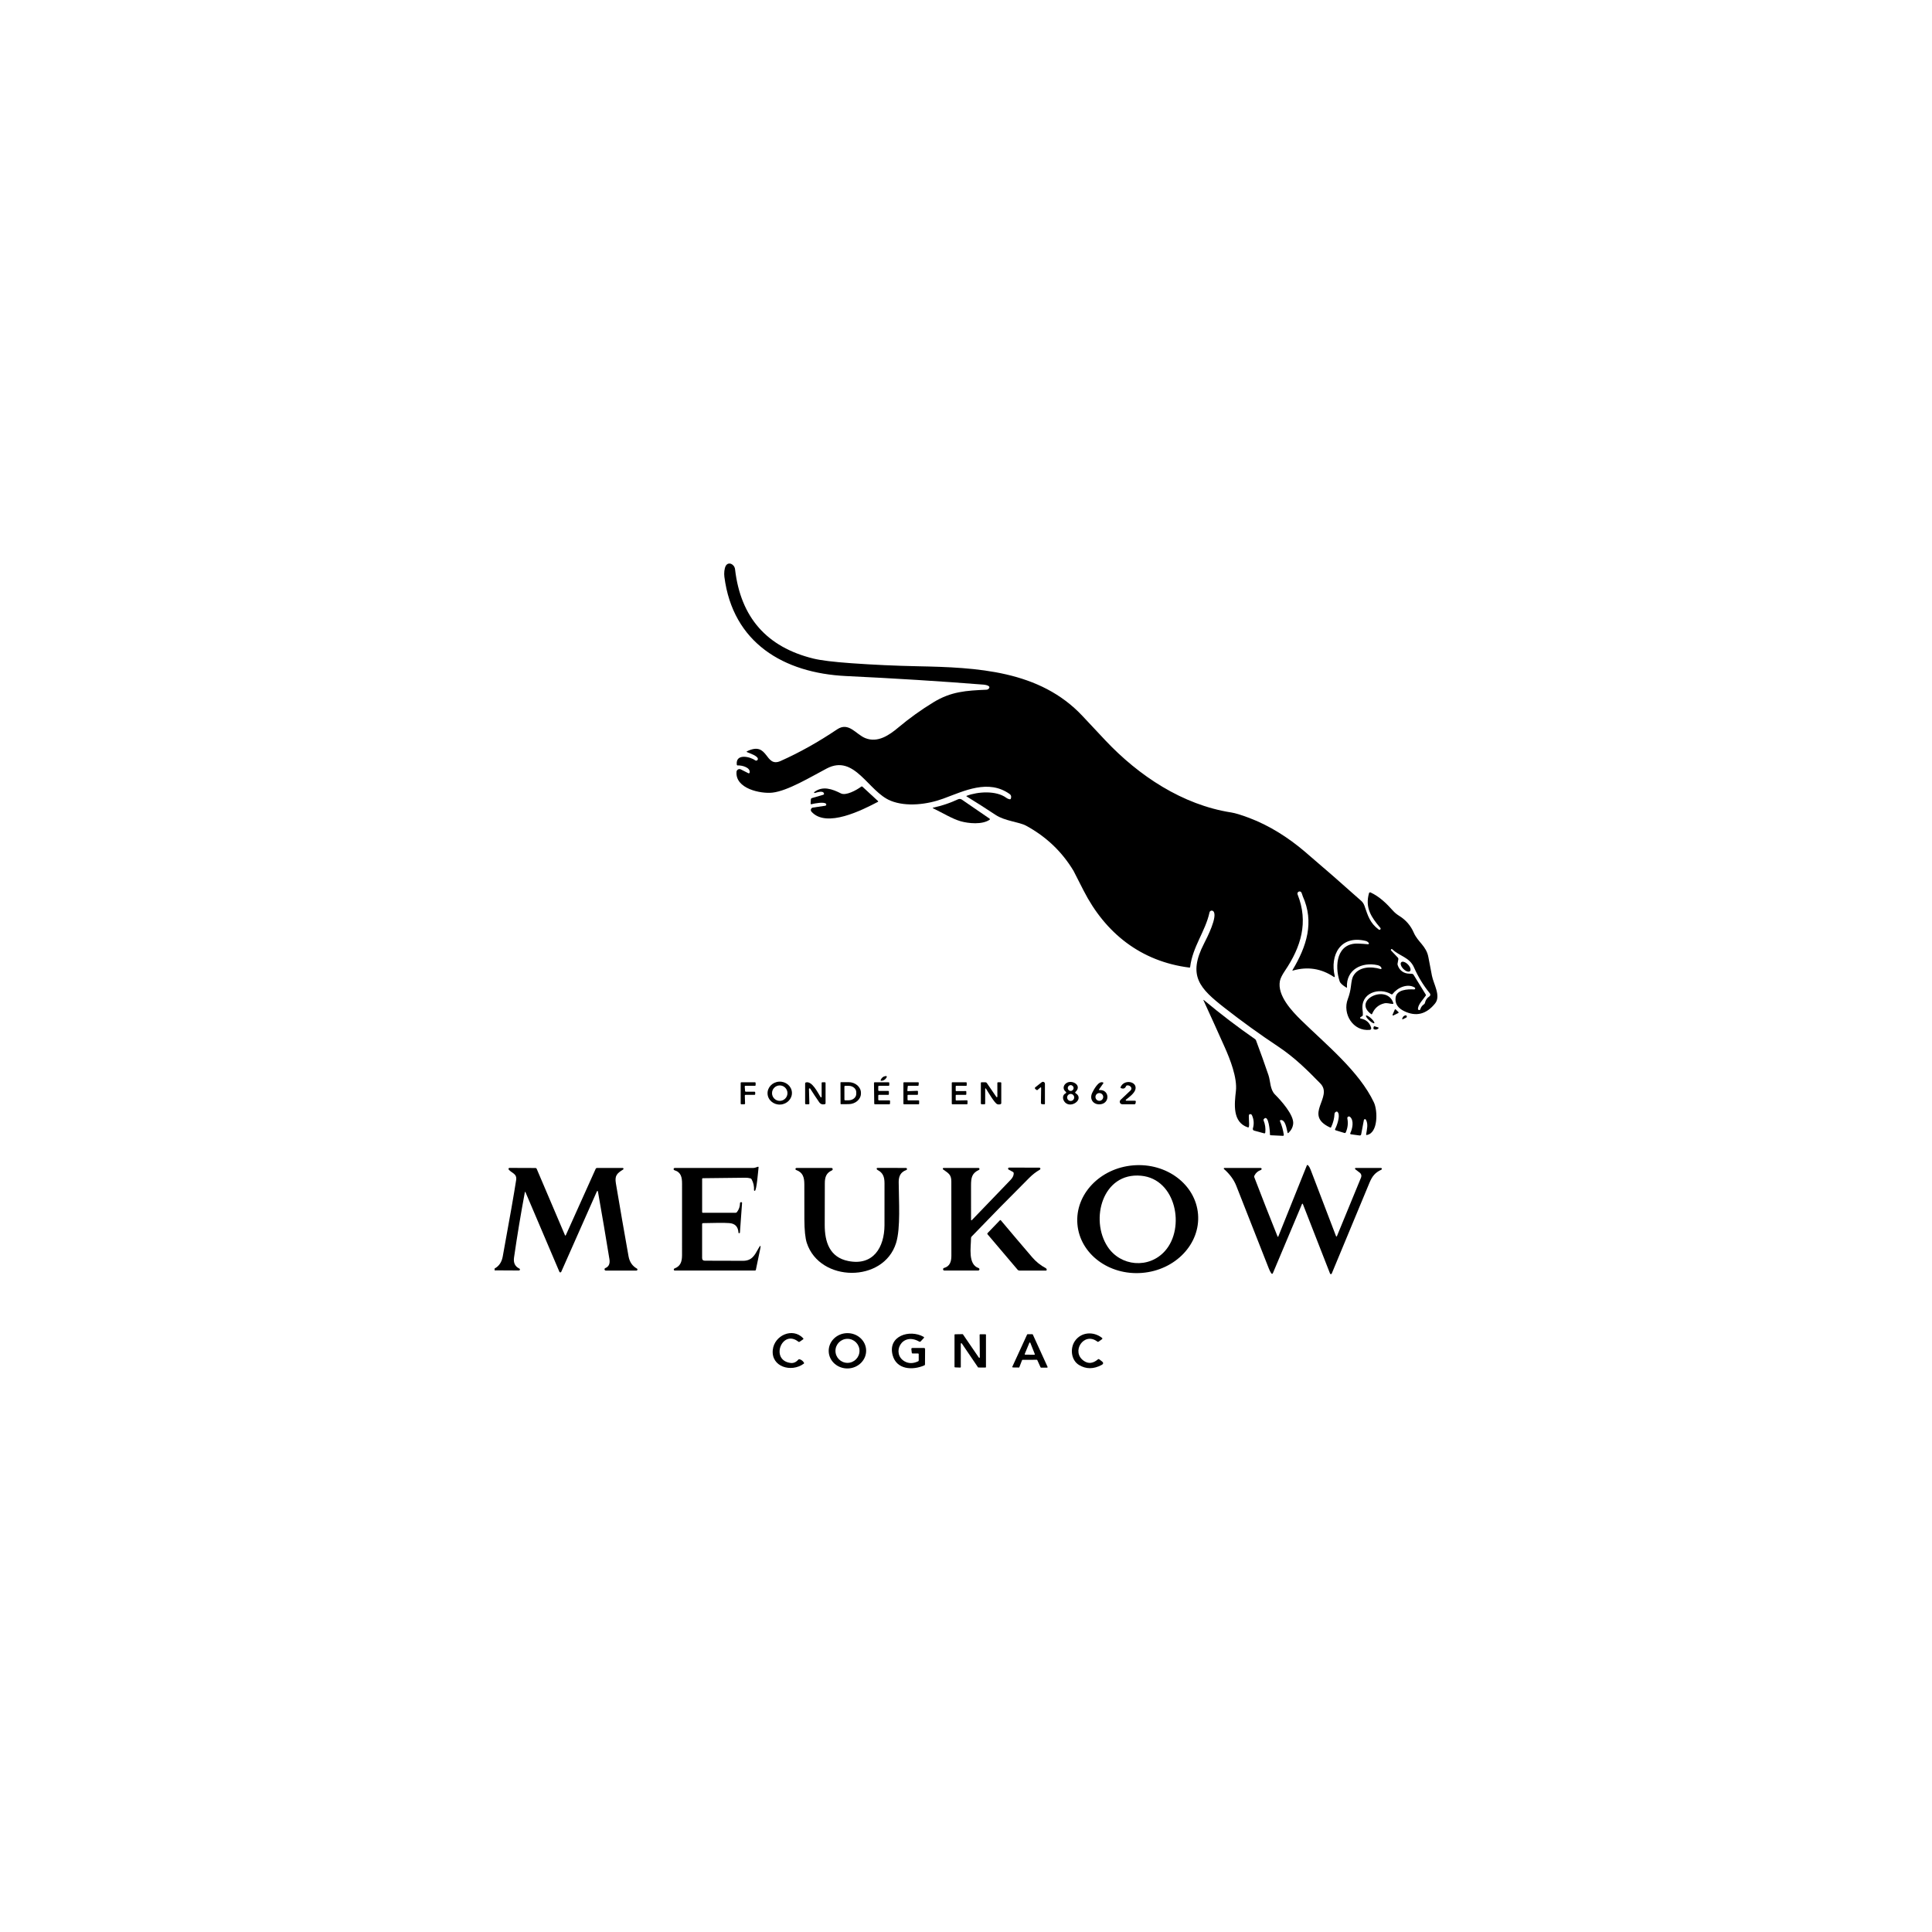 <?xml version="1.0" encoding="utf-8"?>
<!-- Generator: Adobe Illustrator 27.0.0, SVG Export Plug-In . SVG Version: 6.00 Build 0)  -->
<svg version="1.1" id="Layer_1" xmlns="http://www.w3.org/2000/svg" xmlns:xlink="http://www.w3.org/1999/xlink" x="0px" y="0px"
	 viewBox="0 0 2000 2000" style="enable-background:new 0 0 2000 2000;" xml:space="preserve">
<style type="text/css">
	.st0{fill:none;}
</style>
<g>
	<g>
		<path vector-effect="non-scaling-stroke" class="st0" d="M512,1315.07l25.21,0.1c0.58,0.01,1.05-0.45,1.06-1.03
			c0.01-0.41-0.23-0.79-0.6-0.96c-4.46-2.15-6.3-5.94-5.52-11.38c3.24-22.51,6.97-44.99,11.17-67.44c0.16-0.88,0.42-0.91,0.77-0.08
			l35.03,82.23c0.23,0.53,0.84,0.77,1.37,0.54c0.24-0.1,0.43-0.29,0.53-0.53l36.95-83.37c0.13-0.27,0.45-0.38,0.72-0.25
			c0.15,0.07,0.26,0.21,0.29,0.38c4.12,23.27,8.1,46.66,11.92,70.17c0.76,4.7-0.66,7.78-4.25,9.23c-0.69,0.27-1.02,1.05-0.75,1.74
			c0.21,0.51,0.7,0.85,1.25,0.85h31.66c0.61-0.01,1.1-0.51,1.09-1.12c0-0.39-0.22-0.75-0.56-0.95c-4.73-2.67-7.62-6.89-8.66-12.65
			c-4.49-25.15-8.86-50.32-13.1-75.51c-1.38-8.2,1.12-10.37,7.47-14.41c0.4-0.26,0.52-0.79,0.27-1.19c-0.16-0.25-0.43-0.4-0.72-0.39
			h-26.55c-0.62,0-1.17,0.36-1.42,0.91l-30.8,68.48c-0.37,0.82-0.73,0.82-1.07-0.02c-9.78-22.84-19.52-45.7-29.22-68.58
			c-0.2-0.46-0.65-0.77-1.16-0.77l-26.91-0.1c-0.58-0.01-1.07,0.45-1.08,1.03c-0.01,0.26,0.08,0.51,0.25,0.71
			c3.11,3.76,8.69,4.15,7.67,10.84c-1.99,13.02-6.61,39.41-13.88,79.17c-1.07,5.84-3.88,9.98-8.43,12.42"/>
		<path vector-effect="non-scaling-stroke" class="st0" d="M1429.15,1003.19c-10.08-3.03-23.11-2.56-28.45,7.55
			c-0.9,1.7-1.63,5.08-2.2,10.14c-0.52,4.58-1.6,9.03-3.24,13.36c-5.84,15.37,5.47,33.78,22.79,31.9c0.89-0.09,1.55-0.89,1.45-1.78
			c-0.01-0.1-0.03-0.19-0.05-0.28c-1.57-5.43-5.23-8.64-10.95-9.65c-0.38-0.06-0.64-0.43-0.57-0.81c0.03-0.19,0.14-0.36,0.3-0.46
			l2.02-1.35c0.35-0.24,0.53-0.58,0.55-1.01c0.08-1.66,0-3.33-0.23-5.01c-2.47-17.94,17.09-24.04,29.74-16.52
			c0.49,0.29,0.91,0.22,1.25-0.23c5.11-6.61,15.38-11.28,22.97-6.72c0.49,0.31,0.64,0.96,0.33,1.46c-0.2,0.32-0.56,0.51-0.94,0.49
			c-6.82-0.39-18.3,0.15-19.24,8.68c-0.72,6.53,2.96,10.86,8.74,13.71c12.36,6.08,23.09,3.45,32.2-7.89
			c6.25-7.78-1.56-19.97-3.27-28.63c-1.26-6.39-2.48-12.8-3.68-19.24c-2.15-11.67-10.84-15.53-15.14-25.39
			c-3.17-7.28-8.1-13.02-14.8-17.21c-2.67-1.67-4.8-3.39-6.38-5.16c-7.34-8.22-14.34-14.94-23.54-19.26
			c-0.59-0.27-1.28-0.02-1.55,0.56c-0.03,0.06-0.05,0.11-0.06,0.17c-4.28,15.19,2.38,24.99,11.69,35.89
			c0.47,0.47,0.46,1.24-0.02,1.7c-0.45,0.44-1.15,0.46-1.63,0.05c-9.1-6.76-11.2-14.24-14.71-24.48c-0.73-2.09-1.9-3.87-3.53-5.32
			c-19.25-17.2-38.7-34.18-58.35-50.93c-17.01-14.47-36.56-26.94-57.49-34.82c-8.31-3.13-14.49-5-18.52-5.63
			c-50.51-7.83-95.86-38.02-130.35-74.62c-7.82-8.31-15.64-16.65-23.46-25.02c-44.42-47.64-109.63-50.49-171.08-51.73
			c-22.88-0.47-45.72-1.51-68.53-3.14c-18.39-1.31-31.47-2.92-39.23-4.82c-48.28-11.87-75.3-42.68-81.06-92.42
			c-0.63-5.45-6.92-8.25-9.59-3.58c-1.55,2.7-1.92,7.83-1.46,11.33c8.74,68.48,61.5,99.65,125.81,102.73
			c50.24,2.4,97.75,5.37,142.52,8.9c1.95,0.16,8.27,1.19,5.16,4.35c-0.53,0.54-1.26,0.86-2.02,0.9c-21.26,0.93-36.8,1.86-55.1,13.05
			c-12.73,7.77-24.8,16.44-36.22,26.01c-9.51,7.98-21.34,16.23-34.23,11.07c-9.88-3.96-17.17-17.19-29.28-9.03
			c-19.38,13.05-38.86,23.95-58.45,32.7c-16.52,7.39-12.26-21.05-34.67-10.08c-0.67,0.33-0.67,0.63,0.02,0.93
			c2.3,0.99,11.56,4.02,11.12,7.26c-0.13,0.96-1.01,1.64-1.97,1.51c-0.29-0.04-0.57-0.15-0.81-0.33
			c-5.39-3.91-20.36-7.34-19.03,4.46c0.07,0.52,0.53,0.9,1.04,0.86c3.81-0.28,13.05,1.84,12.31,7.31c-0.06,0.52-0.54,0.88-1.07,0.81
			c-0.11-0.01-0.22-0.05-0.32-0.1l-7.81-3.96c-1.5-0.76-3.33-0.16-4.09,1.33c-0.18,0.35-0.28,0.72-0.32,1.11
			c-1.53,17.56,25.08,23,37.24,21.62c15.85-1.81,39.78-16.39,56.12-24.97c29.1-15.28,42.91,24.04,66.3,33.42
			c16.33,6.56,38.09,3.78,54.43-2.26c21.76-8.02,46.54-20.43,68.63-4.75c1.54,1.1,1.95,2.68,1.24,4.75
			c-0.2,0.54-0.58,0.77-1.16,0.68c-1.28-0.2-2.41-0.66-3.39-1.4c-10.56-7.88-29.45-6.56-41.1-2.2c-0.49,0.18-0.52,0.41-0.08,0.68
			c10.14,6.24,20.18,12.65,30.13,19.22c9.34,6.19,24.42,7.29,31.27,11c20.89,11.32,37.31,26.94,49.27,46.88
			c0.01,0.02,3.45,6.77,10.32,20.23c22.48,44.08,59.33,73.51,109.64,79.84c0.41,0.05,0.65-0.12,0.7-0.54
			c2.6-21.26,15.77-36.87,20.07-56.61c0.27-1.27,1.52-2.07,2.79-1.8c0.45,0.1,0.86,0.33,1.19,0.66c4.88,4.98-6.61,27.51-9.55,33.22
			c-17.38,33.66-4.49,46.67,21.13,66.72c18.06,14.14,36.64,27.55,55.75,40.24c16.52,10.97,29.93,24.2,43.44,38.07
			c13.74,14.08-18.08,32.55,10.03,45.54c0.53,0.24,0.92,0.1,1.17-0.42c2.08-4.38,3.24-9,3.48-13.84c0.03-0.48,0.24-0.94,0.59-1.29
			c1.36-1.36,2.44-1.19,3.26,0.5c1.86,3.84-1.29,12.99-3.26,16.72c-0.22,0.43-0.05,0.96,0.39,1.18c0.04,0.02,0.09,0.04,0.14,0.06
			l9.07,2.77c0.71,0.22,1.21-0.02,1.51-0.7c2.02-4.63,2.54-9.42,1.56-14.36c-0.18-0.93,0.43-1.82,1.34-2.01
			c0.5-0.1,1.02,0.03,1.41,0.36c4.44,3.73,2.51,12.48,0.29,16.99c-0.18,0.38-0.02,0.84,0.36,1.02c0.07,0.03,0.15,0.06,0.23,0.07
			l9.08,1.24c0.76,0.1,1.47-0.42,1.61-1.17l2.8-14.81c0.12-0.62,0.71-1.03,1.33-0.91c0.33,0.06,0.62,0.27,0.79,0.57
			c2.62,4.67,0.96,10.12,0.23,15.17c-0.09,0.52,0.14,0.74,0.67,0.65c11.82-1.92,11.41-25.15,7.36-33.74
			c-15.12-32.03-49.56-59.93-75.05-84.87c-9.88-9.67-25.23-25.83-22.23-40.91c0.53-2.66,2.27-6.17,5.23-10.55
			c16.59-24.55,24.55-50.22,13.05-78.99c-0.45-1.15,0.11-2.46,1.27-2.91c0.68-0.27,1.44-0.19,2.05,0.21
			c1.06,0.72,1.6,3.63,2.03,4.59c12.16,26.84,4.04,51.94-10.53,76.32c-0.35,0.58-0.2,0.77,0.44,0.59
			c15.2-4.32,29.33-2.09,42.39,6.69c0.27,0.17,0.62,0.09,0.79-0.17c0.08-0.13,0.11-0.28,0.08-0.43
			c-5.29-22.33,6.01-42.91,31.76-36.79c1.43,0.34,2.57,1.05,3.4,2.15c0.29,0.37,0.22,0.9-0.16,1.19c-0.17,0.13-0.39,0.2-0.61,0.18
			c-3.34-0.34-6.71-0.57-10.11-0.7c-22.23-0.85-24.73,22.64-19.24,39.08c0.63,1.89,2.96,4.05,6.98,6.49
			c0.41,0.25,0.61,0.14,0.59-0.34c-1.03-18.28,15.4-26.47,31.56-22.93c2.2,0.48,3.6,1.5,4.18,3.06c0.15,0.41-0.06,0.87-0.47,1.03
			C1429.49,1003.24,1429.31,1003.24,1429.15,1003.19"/>
		<path vector-effect="non-scaling-stroke" class="st0" d="M852.37,822.69l-11.87,3.47c-0.62,0.19-1.06,0.74-1.09,1.38l-0.23,4.07
			c-0.04,0.75,0.3,1.03,1.03,0.85c2.85-0.73,12.61-2.64,14.8-0.49c0.49,0.49,0.5,1.28,0.01,1.77c-0.19,0.19-0.44,0.32-0.71,0.36
			l-12.78,1.89c-1.39,0.2-2.35,1.49-2.14,2.88c0.07,0.49,0.29,0.95,0.61,1.32c15.43,17.48,52.95-1.82,68.84-10.14
			c0.4-0.21,0.43-0.46,0.1-0.77l-16.03-14.81c-0.47-0.42-0.95-0.45-1.46-0.08c-5.01,3.73-15.79,9.54-20.95,6.93
			c-8.77-4.44-18.82-8.19-27.53-1.38c-0.25,0.19-0.3,0.55-0.12,0.8c0.14,0.19,0.38,0.27,0.61,0.2c2.25-0.62,9.02-3.03,9.57,0.75
			C853.1,822.21,852.88,822.54,852.37,822.69"/>
		<path vector-effect="non-scaling-stroke" class="st0" d="M1024.44,847.48l-28.73-19.71c-1.17-0.81-2.68-0.93-3.96-0.33
			c-8.23,3.84-16.77,6.72-25.64,8.63c-0.75,0.15-0.78,0.4-0.08,0.73c9.31,4.46,19.83,10.92,28.39,13.35
			c8.2,2.34,22.4,3.7,30.02-1.55c0.31-0.22,0.39-0.64,0.17-0.95C1024.57,847.59,1024.51,847.53,1024.44,847.48"/>
		<path vector-effect="non-scaling-stroke" class="st0" d="M1433.12,1038.63c2.83-0.63,5.4,0.47,8.43,0.63
			c0.74,0.04,0.99-0.29,0.77-0.99c-6.54-20.09-42.73-2.86-22.92,11.51c0.47,0.34,0.81,0.24,1.04-0.29
			C1423,1043.58,1427.23,1039.96,1433.12,1038.63"/>
		<path vector-effect="non-scaling-stroke" class="st0" d="M1295.98,1154.38c2.05,4.45,2.39,9.05,1.01,13.8
			c-0.28,0.94,0.26,1.93,1.2,2.2c0.01,0,0.02,0.01,0.04,0.01l10.24,2.78c0.82,0.23,1.28-0.08,1.37-0.93
			c0.44-4.29-0.15-8.43-1.79-12.44c-0.18-0.43-0.1-0.93,0.2-1.29c5.08-6.22,6.54,14.05,6.38,15.59c-0.08,0.71,0.24,1.07,0.94,1.11
			l12.5,0.59c0.5,0.02,0.93-0.36,0.95-0.85c0-0.06,0-0.11-0.01-0.17c-0.71-4.92-2.03-9.65-3.97-14.19
			c-0.17-0.41,0.02-0.88,0.44-1.05c0.07-0.03,0.14-0.05,0.21-0.06c5.09-0.6,6.25,9.38,7.19,12.97c0.16,0.64,0.48,0.74,0.96,0.29
			c2.88-2.69,4.5-5.84,4.87-9.46c0.91-9-12.7-24.16-18.78-30.19c-5.27-5.24-4.69-13.84-6.79-20.05
			c-4.08-12.02-8.38-24.05-12.91-36.07c-0.2-0.53-0.56-0.98-1.03-1.3c-18.2-12.63-35.79-26.05-52.77-40.25
			c-0.67-0.56-0.83-0.45-0.47,0.34c7.36,16.03,14.63,32.08,21.81,48.16c5.6,12.52,13.22,31.77,11.64,45.56
			c-1.51,13.35-3.76,32.18,12.29,37.54c0.6,0.21,0.98,0.01,1.16-0.6c0.78-2.64-0.75-11.78,0.34-12.68c0.76-0.64,1.89-0.53,2.53,0.24
			C1295.83,1154.1,1295.91,1154.23,1295.98,1154.38"/>
		<path vector-effect="non-scaling-stroke" class="st0" d="M1447.54,1048.64c0.29-0.14,0.42-0.49,0.28-0.78
			c-0.03-0.07-0.08-0.13-0.13-0.18l-2.88-2.72c-0.24-0.22-0.61-0.2-0.83,0.04c-0.04,0.05-0.08,0.1-0.1,0.15l-2.3,5.27
			c-0.13,0.29,0,0.64,0.29,0.78c0.16,0.07,0.35,0.07,0.51-0.01L1447.54,1048.64"/>
		<path vector-effect="non-scaling-stroke" class="st0" d="M1422.35,1058.34c0.53-0.58-0.96-2.8-3.33-4.97
			c-2.37-2.17-4.71-3.46-5.24-2.88l0,0c-0.53,0.58,0.96,2.8,3.33,4.97l0,0C1419.47,1057.63,1421.82,1058.92,1422.35,1058.34
			L1422.35,1058.34"/>
		<path vector-effect="non-scaling-stroke" class="st0" d="M1454.85,1051.1c-1.62,0.38-2.69,1.45-3.21,3.21
			c-0.26,0.88,0.02,1.11,0.83,0.7l3.21-1.58c0.61-0.32,0.86-1.07,0.55-1.69C1455.97,1051.23,1455.4,1050.97,1454.85,1051.1"/>
		<path vector-effect="non-scaling-stroke" class="st0" d="M1426.77,1063.65l-3.84-1.25c-0.34-0.1-0.58,0.01-0.72,0.31
			c-0.84,1.77-0.59,2.78,0.75,3.03c1.58,0.3,2.92-0.1,4.02-1.22c0.2-0.2,0.2-0.53,0-0.74
			C1426.92,1063.72,1426.85,1063.67,1426.77,1063.65"/>
		<path vector-effect="non-scaling-stroke" class="st0" d="M916.52,1113.98c-2.18,0.36-3.76,1.62-4.74,3.78
			c-0.35,0.75-0.11,1.1,0.72,1.06c2.19-0.11,3.9-1.18,5.13-3.21C918.43,1114.26,918.06,1113.72,916.52,1113.98"/>
		<path vector-effect="non-scaling-stroke" class="st0" d="M819.79,1130.77c-0.42-6.54-6.41-11.48-13.37-11.03
			c-6.96,0.45-12.26,6.12-11.84,12.66l0,0c0.42,6.54,6.41,11.48,13.37,11.03S820.22,1137.31,819.79,1130.77L819.79,1130.77"/>
		<path vector-effect="non-scaling-stroke" class="st0" d="M1103.35,1130.26c0.39,0.3,0.47,0.86,0.17,1.25
			c-0.09,0.12-0.21,0.21-0.35,0.28c-2.83,1.22-3.37,4.66-2.08,7.26c5.23,10.66,22.59-0.8,12.35-7.44c-0.55-0.36-0.59-0.77-0.11-1.24
			c6.9-6.53-2.59-12.4-8.43-9.7C1100.9,1122.51,1099.46,1127.28,1103.35,1130.26"/>
		<path vector-effect="non-scaling-stroke" class="st0" d="M1165.96,1139.48c-0.34,0-0.62-0.28-0.62-0.62c0-0.19,0.09-0.38,0.24-0.5
			c3.5-2.72,9.13-6.79,9.9-11.15c1.4-7.91-11.9-10.17-15.46-1.84c-0.22,0.49-0.08,0.84,0.42,1.06c2.52,1.04,4.26,0.35,5.24-2.07
			c0.17-0.4,0.54-0.69,0.98-0.75c1.54-0.2,2.84,0.29,3.89,1.45c0.96,1.07,0.9,2.7-0.15,3.68l-10.43,9.88
			c-1.05,0.99-1.1,2.65-0.1,3.7c0.49,0.52,1.18,0.82,1.89,0.82h12.5c0.72,0,1.13-0.35,1.25-1.04l0.24-1.48
			c0.13-0.76-0.19-1.14-0.96-1.14H1165.96"/>
		<path vector-effect="non-scaling-stroke" class="st0" d="M770.94,1124.74c-0.03-0.38,0.26-0.7,0.63-0.73c0.02,0,0.03,0,0.05,0
			l9.9,0.03c0.38,0,0.68-0.31,0.68-0.68l0,0v-2.31c0-0.38-0.31-0.68-0.68-0.68l0,0h-14.1c-0.38,0-0.68,0.31-0.68,0.68l0,0v21.44
			c0,0.38,0.31,0.68,0.68,0.68c0.01,0,0.01,0,0.02,0l3.17-0.05c0.38,0,0.68-0.31,0.68-0.68c0-0.01,0-0.02,0-0.03l-0.28-8.32
			c-0.01-0.38,0.29-0.69,0.67-0.7c0.01,0,0.01,0,0.02,0h9.41c0.38,0,0.68-0.31,0.68-0.68l0,0v-1.89c0-0.38-0.31-0.68-0.68-0.68l0,0
			h-9.12c-0.36,0-0.66-0.28-0.68-0.63L770.94,1124.74"/>
		<path vector-effect="non-scaling-stroke" class="st0" d="M837.43,1127.36c0-0.4,0.32-0.74,0.72-0.75
			c0.25-0.01,0.49,0.12,0.62,0.34c3.05,4.83,6.13,9.5,9.25,14c1.48,2.12,3.35,2.64,5.73,2.13c0.6-0.13,0.9-0.5,0.9-1.11v-20.8
			c0-0.54-0.27-0.81-0.81-0.81h-2.44c-0.54,0-0.81,0.27-0.81,0.81v14.21c-0.01,0.33-0.29,0.59-0.62,0.58
			c-0.2-0.01-0.38-0.11-0.49-0.27c-2.78-4.39-8.77-16.91-15.14-15.19c-0.5,0.13-0.85,0.58-0.85,1.09v20.54
			c0,0.69,0.34,1.04,1.03,1.03l2.56-0.05c0.53-0.01,0.79-0.28,0.78-0.8L837.43,1127.36"/>
		<path vector-effect="non-scaling-stroke" class="st0" d="M870.07,1120.72l0.07,21.88c0,0.24,0.2,0.44,0.44,0.44l7.85-0.03
			c7.09-0.02,12.82-4.99,12.81-11.1v-0.62c-0.01-6.11-5.77-11.05-12.87-11.04h-0.01l-7.85,0.03
			C870.26,1120.28,870.07,1120.47,870.07,1120.72"/>
		<path vector-effect="non-scaling-stroke" class="st0" d="M909.83,1139.08c-0.37,0-0.67-0.3-0.67-0.67l0,0v-4.38
			c0-0.37,0.3-0.67,0.67-0.67l0,0l9.65,0.03c0.37,0,0.67-0.3,0.67-0.67l0,0v-2.75c0-0.37-0.3-0.67-0.67-0.67l0,0h-9.65
			c-0.37,0-0.67-0.3-0.67-0.67l0,0v-3.96c0-0.37,0.3-0.67,0.67-0.67l0,0l10.06-0.02c0.37,0,0.67-0.3,0.67-0.67l0,0V1121
			c0-0.37-0.3-0.67-0.67-0.67l0,0H905.4c-0.37,0-0.67,0.3-0.67,0.67l0,0l0.26,21.45c0,0.37,0.3,0.67,0.67,0.67l0,0h14.99
			c0.36,0,0.66-0.29,0.67-0.65l0.07-2.73c0.01-0.37-0.28-0.67-0.65-0.68c-0.01,0-0.01,0-0.02,0h-10.89"/>
		<path vector-effect="non-scaling-stroke" class="st0" d="M940.06,1139.08c-0.31,0-0.57-0.26-0.57-0.57l0,0v-4.56
			c0-0.31,0.26-0.57,0.57-0.57l0,0h9.64c0.31,0,0.57-0.26,0.57-0.57l0,0v-3.03c0-0.31-0.25-0.57-0.57-0.57c-0.01,0-0.01,0-0.02,0
			l-9.78,0.34c-0.31,0.02-0.58-0.22-0.6-0.53c0-0.03,0-0.06,0-0.08l0.39-4.39c0.03-0.3,0.27-0.52,0.57-0.52h10.11
			c0.29-0.01,0.53-0.23,0.55-0.52l0.2-2.52c0.03-0.31-0.21-0.59-0.52-0.62c-0.02,0-0.03,0-0.05,0h-14.76
			c-0.31,0-0.57,0.26-0.57,0.57l0,0v21.65c0,0.31,0.26,0.57,0.57,0.57l0,0h15.14c0.31,0,0.57-0.26,0.57-0.57l0,0v-2.93
			c0-0.31-0.26-0.57-0.57-0.57l0,0h-10.87"/>
		<path vector-effect="non-scaling-stroke" class="st0" d="M989.92,1139.21c-0.31,0.01-0.58-0.24-0.59-0.55c0-0.01,0-0.01,0-0.02
			v-4.69c0-0.31,0.26-0.57,0.57-0.57l0,0h9.85c0.31,0,0.57-0.26,0.57-0.57l0,0v-2.78c0-0.31-0.26-0.57-0.57-0.57l0,0l-9.85,0.07
			c-0.31,0-0.57-0.26-0.57-0.57l0,0v-4.38c0-0.31,0.26-0.57,0.57-0.57l0,0l10.25,0.03c0.31,0,0.57-0.26,0.57-0.57l0,0v-2.54
			c0-0.31-0.26-0.57-0.57-0.57l0,0h-14.32c-0.31,0-0.57,0.26-0.57,0.57l0,0v21.65c0,0.31,0.26,0.57,0.57,0.57l0,0h15.14
			c0.31,0,0.57-0.26,0.57-0.57l0,0v-3c0-0.31-0.25-0.57-0.57-0.57c-0.01,0-0.01,0-0.02,0L989.92,1139.21"/>
		<path vector-effect="non-scaling-stroke" class="st0" d="M1032.48,1135.28c0,0.31-0.25,0.55-0.56,0.55
			c-0.18,0-0.35-0.09-0.45-0.24l-9.91-14.44c-0.37-0.53-0.87-0.8-1.51-0.8h-3.86c-0.54,0-0.81,0.27-0.81,0.81v20.95
			c0,0.68,0.34,1.03,1.01,1.03h2.65c0.54,0,0.81-0.27,0.81-0.81l0.02-15.25c0.01-0.23,0.19-0.42,0.42-0.42
			c0.14,0,0.27,0.07,0.34,0.2c1.94,3.06,8.95,15.2,11.72,16.18c1.06,0.37,2.17,0.38,3.32,0.03c0.58-0.18,0.86-0.57,0.86-1.16v-20.74
			c0-0.54-0.27-0.81-0.81-0.81h-2.44c-0.54,0-0.81,0.27-0.81,0.81L1032.48,1135.28"/>
		<path vector-effect="non-scaling-stroke" class="st0" d="M1077.78,1126.33l-0.21,15.51c-0.01,0.62,0.46,1.15,1.07,1.19l2.18,0.16
			c0.59,0.04,0.88-0.23,0.88-0.81v-20.44c0-1.13-0.92-2.05-2.05-2.05c-0.46,0-0.91,0.15-1.27,0.44l-6.59,5.18
			c-0.52,0.4-0.61,1.15-0.21,1.67c0.07,0.09,0.15,0.17,0.25,0.24l1.32,0.94c0.3,0.22,0.6,0.21,0.88-0.03l2.85-2.43
			C1077.49,1125.37,1077.79,1125.52,1077.78,1126.33"/>
		<path vector-effect="non-scaling-stroke" class="st0" d="M1137.83,1127.62l4.22-6.02c0.36-0.51,0.24-0.87-0.34-1.09
			c-4.74-1.77-9.65,8.09-10.84,10.38c-3.84,7.44,1.66,13.51,9.1,12.13c9.29-1.73,8.32-15.17-1.66-14.58
			C1137.57,1128.48,1137.42,1128.2,1137.83,1127.62"/>
		<path vector-effect="non-scaling-stroke" class="st0" d="M1348.7,1246.36l28.16,72.01c0.2,0.49,0.76,0.73,1.25,0.53
			c0.24-0.1,0.42-0.28,0.52-0.51c13.09-31.65,26.1-62.98,39.05-93.97c2.9-6.93,5.88-10.55,12.31-13.56c0.47-0.23,0.66-0.8,0.43-1.26
			c-0.15-0.31-0.47-0.52-0.82-0.53h-26.19c-0.4,0-0.73,0.33-0.73,0.73c0,0.23,0.11,0.45,0.29,0.59l4.72,3.61
			c1.49,1.14,2.03,3.14,1.32,4.88l-25.03,60.83c-0.09,0.25-0.37,0.36-0.62,0.26c-0.13-0.05-0.23-0.15-0.28-0.28
			c-8.81-22.91-17.58-45.84-26.3-68.8c-0.71-1.84-1.55-3.33-2.52-4.44c-0.64-0.73-1.14-0.65-1.5,0.24l-29.48,73.39
			c-0.09,0.2-0.32,0.29-0.51,0.2c-0.09-0.04-0.16-0.11-0.2-0.2c-8.19-20.39-16.22-40.85-24.09-61.37c-0.22-0.56-0.19-1.12,0.08-1.66
			c1.41-2.88,3.67-4.86,6.77-5.96c0.55-0.17,0.85-0.76,0.68-1.31c-0.14-0.44-0.56-0.74-1.02-0.73h-37.55
			c-0.34,0.01-0.61,0.29-0.61,0.63c0,0.17,0.08,0.33,0.2,0.44c6,5.25,10.25,11.03,12.75,17.34c11.27,28.47,22.49,56.98,33.65,85.52
			c0.79,2.02,1.62,3.66,2.47,4.93c0.76,1.1,1.39,1.03,1.9-0.2l30.06-71.39c0.1-0.23,0.37-0.34,0.6-0.24
			C1348.57,1246.15,1348.66,1246.24,1348.7,1246.36"/>
		<path vector-effect="non-scaling-stroke" class="st0" d="M1240.2,1256.9c-2.53-30.74-32.53-53.36-67.02-50.53l0,0
			c-34.49,2.84-60.39,30.05-57.86,60.79s32.53,53.36,67.02,50.53C1216.82,1314.86,1242.73,1287.64,1240.2,1256.9"/>
		<path vector-effect="non-scaling-stroke" class="st0" d="M778.1,1220.85c1.87,3.45,2.69,7.13,2.47,11.04
			c-0.03,0.59,0.24,0.87,0.83,0.85c1.9-0.08,3.5-21.26,3.87-24.17c0.08-0.65-0.2-0.88-0.83-0.7c-1.63,0.47-2.9,1.19-4.59,1.19
			c-27.27,0.01-54.37,0.02-81.31,0.02c-0.66-0.01-1.2,0.52-1.2,1.18c0,0.53,0.35,1.01,0.86,1.17c6.84,2.08,7.88,7.23,7.88,14.11
			c0.03,24.58,0.03,49.16-0.02,73.75c-0.02,6.62-1.45,11.39-7.65,13.77c-0.78,0.3-1.05,0.83-0.81,1.58
			c0.12,0.39,0.47,0.65,0.88,0.65h82.95c0.6,0,0.96-0.29,1.09-0.88l4.46-21.55c0.82-3.97,0.25-4.18-1.73-0.63
			c-3.92,7.03-6.69,12.97-16.08,12.97c-13.31-0.02-26.48-0.06-39.51-0.11c-1.88-0.01-2.82-0.95-2.82-2.83v-35
			c0-0.68,0.34-1.04,1.03-1.06c12.92-0.36,21.91-0.37,26.96-0.05c6.1,0.39,9.33,3.74,9.68,10.04c0.01,0.25,0.15,0.37,0.41,0.37h0.52
			c0.28,0,0.52-0.23,0.54-0.52l2.21-30.7c0.03-0.44-0.3-0.82-0.74-0.85c-0.05,0-0.1,0-0.15,0l-0.52,0.07c-0.4,0.06-0.7,0.4-0.7,0.8
			c-0.01,3.52-1.07,6.65-3.17,9.39c-0.36,0.48-0.84,0.72-1.43,0.72h-33.81c-0.54,0-0.81-0.27-0.81-0.81v-34.12
			c0-0.56,0.28-0.85,0.83-0.85c14.76-0.13,29.39-0.3,43.9-0.5c1.8-0.03,3.54,0.18,5.23,0.65
			C777.36,1219.97,777.83,1220.35,778.1,1220.85"/>
		<path vector-effect="non-scaling-stroke" class="st0" d="M937.78,1209.05l-29.45-0.02c-0.45,0-0.81,0.36-0.81,0.81
			c0,0.05,0.01,0.11,0.02,0.16c0.11,0.52,0.44,0.93,1.01,1.22c5.57,2.86,7.08,7.23,7.1,13.62c0.07,14.52,0.06,29.04-0.02,43.56
			c-0.11,22.61-11.39,42.16-37.41,37.03c-19.4-3.83-24.48-19.79-24.46-37.37c0.01-14.38,0.04-28.75,0.1-43.12
			c0.02-6.45,1.55-10.76,7.37-13.35c0.67-0.29,0.98-1.07,0.68-1.74c-0.22-0.49-0.7-0.8-1.23-0.8h-36.15c-0.6,0.01-1.08,0.5-1.08,1.1
			c0.01,0.45,0.29,0.86,0.72,1.01c7.02,2.51,8.48,7.63,8.48,14.98c-0.01,11.92,0,23.82,0.03,35.73c0.04,11.6,0.9,19.91,2.56,24.92
			c13.56,40.84,79.47,41.41,92.37,0c4.85-15.58,2.82-43.54,2.72-63.17c-0.03-6.19,2.16-10.35,7.85-12.4
			c0.58-0.21,0.89-0.85,0.68-1.43C938.69,1209.35,938.26,1209.05,937.78,1209.05"/>
		<path vector-effect="non-scaling-stroke" class="st0" d="M1049.39,1214.67c0.01,2.26-1.09,4.53-3.3,6.82
			c-13.38,13.88-26.74,27.76-40.09,41.65c-0.18,0.18-0.46,0.18-0.64,0.01c-0.09-0.09-0.14-0.21-0.14-0.33
			c-0.02-11.83-0.03-23.73-0.02-35.7c0.02-8.09,0.88-12.57,8.17-16.03c0.53-0.26,0.74-0.89,0.48-1.42c-0.18-0.36-0.55-0.59-0.95-0.6
			h-36.07c-0.47-0.01-0.85,0.37-0.85,0.84c0,0.28,0.13,0.54,0.35,0.7c5.11,3.79,8.46,5.01,8.48,12.29
			c0.03,25.67,0.05,51.35,0.05,77.02c0,6.12-1.58,11.02-7.62,12.68c-0.72,0.21-1.15,0.96-0.95,1.68c0.16,0.59,0.7,0.99,1.31,0.98
			h34.96c0.73,0.02,1.33-0.56,1.35-1.29c0.01-0.58-0.36-1.1-0.91-1.29c-11.26-3.81-7.85-21.67-7.78-31.17
			c0.01-0.55,0.21-1.03,0.59-1.43c19.68-20.48,39.58-40.74,59.69-60.8c3.42-3.42,7.07-6.24,10.95-8.46c0.53-0.3,0.71-0.98,0.41-1.51
			c-0.2-0.35-0.57-0.56-0.96-0.56l-31.24-0.1c-0.61,0-1.11,0.5-1.11,1.11c0,0.41,0.23,0.78,0.59,0.98c1.44,0.78,2.88,1.56,4.31,2.33
			C1049.08,1213.43,1049.39,1213.95,1049.39,1214.67"/>
		<path vector-effect="non-scaling-stroke" class="st0" d="M1055.19,1315.28h27.64c0.47,0.01,0.8-0.46,0.74-1.05
			c-0.01-0.16-0.06-0.31-0.12-0.45c-0.2-0.44-0.47-0.78-0.94-1.04c-5.34-2.84-9.99-6.57-13.95-11.18
			c-10.85-12.65-21.66-25.39-32.42-38.22c-0.35-0.42-0.72-0.43-1.11-0.03l-12.6,13.1c-0.44,0.47-0.46,0.94-0.03,1.43l31.11,36.66
			C1053.92,1314.99,1054.54,1315.28,1055.19,1315.28"/>
		<path vector-effect="non-scaling-stroke" class="st0" d="M799.98,1397.45c-1.81,17.53,19.21,23.63,31.98,14.31
			c0.43-0.31,0.52-0.71,0.24-1.19c-0.98-1.66-2.41-2.8-4.3-3.42c-0.62-0.2-1.14-0.05-1.58,0.42c-2.32,2.62-4.97,3.73-7.94,3.34
			c-21.52-2.77-8.84-35.27,8.01-22.06c0.49,0.38,0.99,0.4,1.5,0.05l3.35-2.33c0.55-0.39,0.6-0.83,0.13-1.32
			C820.49,1373.88,801.52,1382.33,799.98,1397.45"/>
		<path vector-effect="non-scaling-stroke" class="st0" d="M896.62,1397.7c-0.33-10.09-9.28-17.98-19.98-17.63
			c-10.7,0.35-19.1,8.82-18.77,18.91l0,0c0.33,10.09,9.28,17.98,19.98,17.63C888.55,1416.26,896.96,1407.79,896.62,1397.7
			L896.62,1397.7"/>
		<path vector-effect="non-scaling-stroke" class="st0" d="M951.08,1401.96v6.38c0,0.41-0.18,0.71-0.55,0.88
			c-5.07,2.41-9.69,2.47-13.85,0.2c-14.23-7.78-3.39-31.06,14.89-20.59c0.59,0.34,1.11,0.26,1.58-0.24l3.16-3.4
			c0.49-0.52,0.42-0.95-0.21-1.3c-14.32-8.09-37.36-0.96-32.02,19.03c4.07,15.15,20.88,15.81,32.9,10.52
			c0.36-0.16,0.58-0.52,0.59-0.91l0.1-16c0.01-0.58-0.45-1.05-1.03-1.06c-0.01,0-0.01,0-0.02,0h-12.06c-0.82,0-1.19,0.41-1.11,1.24
			l0.41,3.53c0.07,0.62,0.41,0.93,1.03,0.93h5.39C950.81,1401.14,951.08,1401.41,951.08,1401.96"/>
		<path vector-effect="non-scaling-stroke" class="st0" d="M1117.01,1413.04c7.27,4.38,15.04,4.38,23.31,0
			c2.07-1.09,2.19-2.35,0.34-3.79l-2.6-2.02c-0.53-0.41-1.05-0.4-1.56,0.03c-4.99,4.21-9.8,4.73-14.44,1.56
			c-13.77-9.39-0.02-30.55,13.84-20.05c0.48,0.37,0.96,0.38,1.45,0.03l3.47-2.47c0.38-0.28,0.46-0.8,0.19-1.17
			c-0.04-0.06-0.1-0.12-0.16-0.16c-8.95-7.11-21.78-6.12-28.19,3.35C1107.54,1395.87,1108.74,1408.06,1117.01,1413.04"/>
		<path vector-effect="non-scaling-stroke" class="st0" d="M994.62,1391c0-0.31,0.25-0.55,0.56-0.55c0.18,0,0.35,0.09,0.45,0.24
			l16.77,24.71c0.1,0.15,0.27,0.24,0.46,0.24l7.26,0.05c0.31,0,0.55-0.25,0.55-0.55v-33.38c0-0.31-0.25-0.55-0.55-0.55h-5.47
			c-0.31,0-0.55,0.25-0.55,0.55l0.21,23.29c0.01,0.31-0.24,0.56-0.54,0.57c-0.19,0-0.36-0.09-0.47-0.24l-16.44-24.03
			c-0.1-0.15-0.27-0.24-0.46-0.24l-7.75,0.13c-0.3,0.01-0.54,0.25-0.54,0.55v33.17c0,0.3,0.24,0.54,0.54,0.55l5.4,0.2
			c0.31,0.01,0.56-0.23,0.57-0.54c0-0.01,0-0.01,0-0.02V1391"/>
		<path vector-effect="non-scaling-stroke" class="st0" d="M1047.98,1414.77c-0.13,0.28-0.01,0.62,0.27,0.76
			c0.08,0.04,0.16,0.06,0.25,0.05l6.19,0.08c0.24,0,0.45-0.15,0.54-0.37l2.78-7.23c0.09-0.22,0.3-0.36,0.54-0.36l14.73-0.07
			c0.23,0,0.43,0.13,0.52,0.34l3.4,7.47c0.09,0.21,0.29,0.34,0.52,0.34h6.22c0.31-0.01,0.57-0.27,0.56-0.58
			c0-0.08-0.02-0.16-0.05-0.23l-15.25-33.45c-0.1-0.2-0.3-0.33-0.52-0.33h-4.92c-0.22,0-0.41,0.13-0.5,0.33L1047.98,1414.77"/>
		<path vector-effect="non-scaling-stroke" class="st0" d="M1463.28,1009.02l12.65,20.54c0.24,0.4,0.23,0.79-0.03,1.17
			c-2.57,3.87-7.86,8.94-8.04,13.58c-0.03,0.7,0.51,1.29,1.21,1.33c0.59,0.03,1.11-0.35,1.27-0.92c0.61-2.13,1.86-3.81,3.74-5.06
			c0.54-0.36,0.88-0.85,1.01-1.48c0.63-2.9,2.17-5.13,4.62-6.71c0.98-0.64,1.26-1.95,0.62-2.93c-0.04-0.06-0.08-0.12-0.13-0.18
			c-6.7-8.23-12.18-17.21-16.44-26.94c-4.64-10.58-15.01-11.57-22.46-18.72c-0.35-0.34-0.91-0.32-1.24,0.04
			c-0.31,0.34-0.32,0.87-0.01,1.21l7.03,7.42c0.44,0.47,0.61,1.01,0.49,1.64l-0.8,4.41c-0.1,0.52-0.07,1.04,0.08,1.55
			c1.79,5.65,6.3,8.92,12.22,8.97c0.91,0,1.84,0.05,2.8,0.16C1462.48,1008.19,1462.95,1008.49,1463.28,1009.02"/>
		<path vector-effect="non-scaling-stroke" class="st0" d="M1459.75,1004.53c1.3-1.28,0.31-4.38-2.2-6.92l0,0
			c-2.51-2.54-5.6-3.55-6.89-2.27l0,0c-1.3,1.28-0.31,4.38,2.2,6.92l0,0C1455.37,1004.8,1458.45,1005.82,1459.75,1004.53
			L1459.75,1004.53"/>
		<path vector-effect="non-scaling-stroke" class="st0" d="M815.18,1131.62c0-4.41-3.58-7.99-7.99-7.99s-7.99,3.58-7.99,7.99l0,0
			c0,4.41,3.58,7.99,7.99,7.99S815.18,1136.04,815.18,1131.62"/>
		<path vector-effect="non-scaling-stroke" class="st0" d="M1111.38,1126.33c0-1.66-1.35-3.01-3.01-3.01l0,0
			c-1.66,0-3.01,1.35-3.01,3.01l0,0c0,1.66,1.35,3.01,3.01,3.01S1111.38,1128,1111.38,1126.33"/>
		<path vector-effect="non-scaling-stroke" class="st0" d="M1112,1136.07c0-2.01-1.63-3.65-3.65-3.65c-2.01,0-3.65,1.63-3.65,3.65
			s1.63,3.65,3.65,3.65l0,0C1110.37,1139.71,1112,1138.08,1112,1136.07L1112,1136.07"/>
		<path vector-effect="non-scaling-stroke" class="st0" d="M874.12,1124.72l0.03,13.67c0,0.36,0.29,0.65,0.65,0.65l0,0l3.69-0.02
			c4.38-0.01,7.92-2.97,7.91-6.61v-1.79c-0.01-3.64-3.56-6.58-7.94-6.58l0,0l-3.69,0.02
			C874.41,1124.07,874.12,1124.36,874.12,1124.72"/>
		<path vector-effect="non-scaling-stroke" class="st0" d="M1142.05,1135.55c0-2.22-1.8-4.02-4.02-4.02l0,0
			c-2.22,0-4.02,1.8-4.02,4.02l0,0c0,2.22,1.8,4.02,4.02,4.02l0,0C1140.25,1139.57,1142.05,1137.77,1142.05,1135.55L1142.05,1135.55
			"/>
		<path vector-effect="non-scaling-stroke" class="st0" d="M1146.6,1290.59c13.4,20.41,42.71,23.15,59.38,4.43
			c21.29-23.88,11.54-74.5-24.69-77.9C1141.35,1213.35,1128.05,1262.33,1146.6,1290.59"/>
		<path vector-effect="non-scaling-stroke" class="st0" d="M889.75,1398.39c0-6.87-5.57-12.44-12.44-12.44s-12.44,5.57-12.44,12.44
			s5.57,12.44,12.44,12.44l0,0C884.18,1410.83,889.75,1405.26,889.75,1398.39L889.75,1398.39"/>
		<path vector-effect="non-scaling-stroke" class="st0" d="M1060.81,1401.62c-0.11,0.27,0.02,0.57,0.29,0.68
			c0.06,0.02,0.12,0.04,0.18,0.04l9.44,0.07c0.29,0,0.52-0.23,0.53-0.52c0-0.07-0.01-0.14-0.04-0.2l-4.64-11.65
			c-0.11-0.27-0.42-0.39-0.68-0.28c-0.13,0.05-0.23,0.15-0.28,0.28L1060.81,1401.62"/>
	</g>
	<path d="M1430.12,1002.15c-0.59-1.56-1.98-2.58-4.18-3.06c-16.16-3.53-32.59,4.66-31.56,22.93c0.02,0.48-0.17,0.59-0.59,0.34
		c-4.03-2.44-6.35-4.61-6.98-6.49c-5.49-16.44-3-39.93,19.24-39.08c3.4,0.13,6.77,0.36,10.11,0.7c0.47,0.04,0.89-0.31,0.94-0.77
		c0.02-0.21-0.04-0.43-0.17-0.59c-0.84-1.1-1.97-1.81-3.4-2.15c-25.75-6.12-37.05,14.45-31.76,36.79c0.07,0.31-0.13,0.61-0.43,0.68
		c-0.15,0.03-0.3,0-0.43-0.08c-13.05-8.78-27.18-11.01-42.39-6.69c-0.64,0.18-0.79-0.01-0.44-0.59
		c14.57-24.38,22.69-49.48,10.53-76.32c-0.44-0.96-0.98-3.87-2.03-4.59c-1.04-0.68-2.43-0.39-3.11,0.65
		c-0.4,0.61-0.48,1.38-0.21,2.05c11.49,28.78,3.53,54.45-13.05,78.99c-2.95,4.37-4.69,7.89-5.23,10.55
		c-2.99,15.07,12.35,31.24,22.23,40.91c25.49,24.94,59.93,52.84,75.05,84.87c4.05,8.59,4.46,31.82-7.36,33.74
		c-0.53,0.09-0.75-0.13-0.67-0.65c0.73-5.05,2.39-10.5-0.23-15.17c-0.31-0.55-1-0.75-1.55-0.44c-0.3,0.16-0.5,0.45-0.57,0.79
		l-2.8,14.81c-0.14,0.76-0.85,1.27-1.61,1.17l-9.08-1.24c-0.42-0.06-0.71-0.44-0.66-0.86c0.01-0.08,0.03-0.16,0.07-0.23
		c2.21-4.51,4.15-13.27-0.29-16.99c-0.72-0.6-1.79-0.5-2.39,0.22c-0.33,0.39-0.46,0.92-0.36,1.42c0.98,4.94,0.46,9.72-1.56,14.36
		c-0.3,0.68-0.81,0.92-1.51,0.7l-9.07-2.77c-0.46-0.15-0.72-0.64-0.58-1.1c0.01-0.05,0.03-0.09,0.06-0.14
		c1.97-3.73,5.11-12.88,3.26-16.72c-0.81-1.69-1.9-1.86-3.26-0.5c-0.35,0.35-0.55,0.8-0.59,1.29c-0.24,4.84-1.4,9.45-3.48,13.84
		c-0.25,0.52-0.64,0.66-1.17,0.42c-28.11-12.99,3.71-31.46-10.03-45.54c-13.51-13.87-26.92-27.1-43.44-38.07
		c-19.11-12.69-37.69-26.1-55.75-40.24c-25.62-20.05-38.51-33.06-21.13-66.72c2.95-5.71,14.44-28.24,9.55-33.22
		c-0.9-0.93-2.39-0.95-3.31-0.05c-0.33,0.32-0.56,0.73-0.66,1.19c-4.3,19.74-17.47,35.35-20.07,56.61c-0.05,0.41-0.29,0.59-0.7,0.54
		c-50.31-6.33-87.17-35.76-109.64-79.84c-6.87-13.47-10.31-20.21-10.32-20.23c-11.96-19.93-28.38-35.56-49.27-46.88
		c-6.85-3.71-21.93-4.82-31.27-11c-9.95-6.58-19.99-12.98-30.13-19.22c-0.43-0.27-0.41-0.5,0.08-0.68
		c11.65-4.36,30.54-5.68,41.1,2.2c0.98,0.74,2.11,1.2,3.39,1.4c0.58,0.09,0.96-0.14,1.16-0.68c0.72-2.07,0.3-3.66-1.24-4.75
		c-22.09-15.68-46.86-3.27-68.63,4.75c-16.34,6.04-38.11,8.82-54.43,2.26c-23.39-9.38-37.19-48.7-66.3-33.42
		c-16.34,8.58-40.27,23.16-56.12,24.97c-12.16,1.38-38.77-4.05-37.24-21.62c0.15-1.67,1.63-2.91,3.3-2.76
		c0.39,0.03,0.76,0.14,1.11,0.32l7.81,3.96c0.47,0.24,1.05,0.06,1.29-0.41c0.05-0.1,0.08-0.2,0.1-0.31
		c0.75-5.47-8.5-7.59-12.31-7.31c-0.52,0.04-0.97-0.34-1.04-0.86c-1.33-11.8,13.64-8.37,19.03-4.46c0.78,0.57,1.88,0.41,2.46-0.38
		c0.18-0.24,0.29-0.52,0.33-0.81c0.44-3.24-8.82-6.27-11.12-7.26c-0.68-0.29-0.69-0.6-0.02-0.93
		c22.41-10.97,18.15,17.47,34.67,10.08c19.59-8.75,39.07-19.65,58.45-32.7c12.11-8.15,19.4,5.08,29.28,9.03
		c12.89,5.16,24.73-3.09,34.23-11.07c11.42-9.57,23.49-18.24,36.22-26.01c18.3-11.2,33.84-12.13,55.1-13.05
		c0.76-0.03,1.49-0.35,2.02-0.9c3.11-3.16-3.21-4.18-5.16-4.35c-44.77-3.54-92.28-6.51-142.52-8.9
		c-64.32-3.11-117.07-34.28-125.82-102.76c-0.46-3.5-0.08-8.63,1.46-11.33c2.67-4.67,8.95-1.87,9.59,3.58
		c5.76,49.74,32.78,80.55,81.06,92.42c7.76,1.9,20.84,3.51,39.23,4.82c22.81,1.63,45.65,2.67,68.53,3.14
		c61.45,1.24,126.65,4.09,171.08,51.73c7.81,8.37,15.63,16.71,23.46,25.02c34.49,36.59,79.84,66.79,130.35,74.62
		c4.04,0.63,10.21,2.51,18.52,5.63c20.93,7.88,40.48,20.35,57.49,34.82c19.65,16.75,39.1,33.73,58.35,50.93
		c1.63,1.45,2.81,3.23,3.53,5.32c3.52,10.24,5.62,17.73,14.71,24.48c0.5,0.43,1.27,0.38,1.7-0.13c0.41-0.47,0.38-1.18-0.05-1.63
		c-9.31-10.91-15.97-20.7-11.69-35.89c0.17-0.61,0.82-0.97,1.44-0.8c0.06,0.02,0.12,0.04,0.17,0.06c9.2,4.31,16.2,11.04,23.54,19.26
		c1.58,1.77,3.71,3.49,6.38,5.16c6.7,4.19,11.63,9.92,14.8,17.21c4.3,9.86,12.99,13.72,15.14,25.39c1.19,6.43,2.42,12.85,3.68,19.24
		c1.71,8.66,9.52,20.85,3.27,28.63c-9.1,11.34-19.84,13.97-32.2,7.89c-5.78-2.85-9.46-7.18-8.74-13.71
		c0.94-8.53,12.42-9.07,19.24-8.68c0.58,0.02,1.08-0.43,1.1-1.02c0.01-0.38-0.17-0.73-0.49-0.94c-7.59-4.56-17.86,0.11-22.97,6.72
		c-0.35,0.44-0.76,0.52-1.25,0.23c-12.65-7.52-32.21-1.42-29.74,16.52c0.23,1.68,0.3,3.35,0.23,5.01c-0.02,0.43-0.21,0.77-0.55,1.01
		l-2.02,1.35c-0.32,0.22-0.4,0.65-0.19,0.97c0.11,0.16,0.27,0.27,0.46,0.3c5.73,1.01,9.38,4.23,10.95,9.65
		c0.25,0.86-0.25,1.77-1.12,2.01c-0.09,0.03-0.19,0.04-0.28,0.05c-17.32,1.87-28.63-16.54-22.79-31.9
		c1.64-4.33,2.72-8.78,3.24-13.36c0.56-5.06,1.3-8.44,2.2-10.14c5.34-10.11,18.38-10.58,28.45-7.55c0.42,0.13,0.87-0.11,0.99-0.54
		C1430.19,1002.49,1430.18,1002.31,1430.12,1002.15z M1463.28,1009.02l12.65,20.54c0.24,0.4,0.23,0.79-0.03,1.17
		c-2.57,3.87-7.86,8.94-8.04,13.58c-0.03,0.7,0.51,1.29,1.21,1.33c0.59,0.03,1.11-0.35,1.27-0.92c0.61-2.13,1.86-3.81,3.74-5.06
		c0.54-0.36,0.88-0.85,1.01-1.48c0.63-2.9,2.17-5.13,4.62-6.71c0.98-0.64,1.26-1.95,0.62-2.93c-0.04-0.06-0.08-0.12-0.13-0.18
		c-6.7-8.23-12.18-17.21-16.44-26.94c-4.64-10.58-15.01-11.57-22.46-18.72c-0.35-0.34-0.91-0.32-1.24,0.04
		c-0.31,0.34-0.32,0.87-0.01,1.21l7.03,7.42c0.44,0.47,0.61,1.01,0.49,1.64l-0.8,4.41c-0.1,0.52-0.07,1.04,0.08,1.55
		c1.79,5.65,6.3,8.92,12.22,8.97c0.91,0,1.84,0.05,2.8,0.16C1462.48,1008.19,1462.95,1008.49,1463.28,1009.02z"/>
	<path d="M853.02,821.68c-0.55-3.78-7.32-1.37-9.57-0.75c-0.29,0.1-0.6-0.07-0.69-0.37c-0.07-0.23,0.01-0.48,0.2-0.62
		c8.71-6.8,18.75-3.06,27.53,1.38c5.16,2.6,15.94-3.21,20.95-6.93c0.51-0.37,1-0.34,1.46,0.08l16.03,14.81
		c0.34,0.3,0.3,0.56-0.1,0.77c-15.89,8.32-53.41,27.62-68.84,10.14c-0.93-1.05-0.84-2.65,0.21-3.58c0.37-0.33,0.83-0.54,1.32-0.61
		l12.78-1.89c0.68-0.1,1.16-0.74,1.06-1.42c-0.04-0.27-0.17-0.52-0.36-0.71c-2.18-2.15-11.95-0.24-14.8,0.49
		c-0.73,0.18-1.07-0.1-1.03-0.85l0.23-4.07c0.03-0.64,0.47-1.2,1.09-1.38l11.87-3.47C852.88,822.54,853.1,822.21,853.02,821.68z"/>
	<path d="M1024.44,847.48c0.31,0.22,0.39,0.64,0.17,0.95c-0.05,0.07-0.1,0.13-0.17,0.17c-7.62,5.24-21.81,3.89-30.02,1.55
		c-8.56-2.43-19.08-8.89-28.39-13.35c-0.69-0.34-0.67-0.58,0.08-0.73c8.87-1.91,17.41-4.79,25.64-8.63c1.28-0.6,2.79-0.48,3.96,0.33
		L1024.44,847.48z"/>
	<ellipse transform="matrix(0.711 -0.703 0.703 0.711 -282.497 1312.775)" cx="1455.21" cy="999.93" rx="3.3" ry="6.46"/>
	<path d="M1433.12,1038.63c-5.89,1.33-10.12,4.95-12.68,10.86c-0.23,0.53-0.58,0.63-1.04,0.29c-19.81-14.37,16.38-31.59,22.92-11.51
		c0.23,0.71-0.03,1.04-0.77,0.99C1438.52,1039.1,1435.95,1037.99,1433.12,1038.63z"/>
	<path d="M1295.98,1154.38c-0.42-0.9-1.49-1.3-2.39-0.89c-0.14,0.07-0.28,0.15-0.4,0.25c-1.09,0.9,0.44,10.04-0.34,12.68
		c-0.17,0.61-0.56,0.81-1.16,0.6c-16.05-5.36-13.8-24.19-12.29-37.54c1.58-13.79-6.04-33.04-11.64-45.56
		c-7.18-16.08-14.45-32.14-21.81-48.16c-0.36-0.79-0.2-0.91,0.47-0.34c16.98,14.2,34.57,27.62,52.77,40.25
		c0.47,0.32,0.82,0.77,1.03,1.3c4.53,12.02,8.83,24.05,12.91,36.07c2.1,6.22,1.51,14.81,6.79,20.05
		c6.09,6.04,19.7,21.19,18.78,30.19c-0.37,3.61-1.99,6.77-4.87,9.46c-0.48,0.44-0.8,0.35-0.96-0.29c-0.94-3.6-2.1-13.58-7.19-12.97
		c-0.45,0.06-0.76,0.46-0.71,0.9c0.01,0.07,0.03,0.14,0.06,0.21c1.94,4.55,3.27,9.28,3.97,14.19c0.07,0.49-0.27,0.94-0.77,1.02
		c-0.06,0.01-0.12,0.01-0.17,0.01l-12.5-0.59c-0.71-0.03-1.02-0.4-0.94-1.11c0.16-1.55-1.3-21.81-6.38-15.59
		c-0.3,0.36-0.38,0.85-0.2,1.29c1.64,4,2.24,8.15,1.79,12.44c-0.09,0.85-0.54,1.16-1.37,0.93l-10.24-2.78
		c-0.95-0.26-1.5-1.23-1.25-2.18c0-0.01,0.01-0.02,0.01-0.04C1298.37,1163.43,1298.03,1158.83,1295.98,1154.38z"/>
	<path d="M1447.54,1048.64l-5.16,2.56c-0.29,0.15-0.64,0.03-0.79-0.26c-0.08-0.16-0.08-0.34-0.01-0.51l2.3-5.27
		c0.13-0.3,0.48-0.43,0.77-0.3c0.06,0.03,0.11,0.06,0.15,0.1l2.88,2.72c0.24,0.22,0.25,0.59,0.03,0.83
		C1447.67,1048.56,1447.61,1048.61,1447.54,1048.64z"/>
	<ellipse transform="matrix(0.676 -0.737 0.737 0.676 -317.337 1387.6)" cx="1418.09" cy="1054.4" rx="1.42" ry="5.81"/>
	<path d="M1454.85,1051.1c0.67-0.16,1.33,0.26,1.48,0.93c0.12,0.56-0.14,1.13-0.65,1.4l-3.21,1.58c-0.81,0.41-1.09,0.18-0.83-0.7
		C1452.16,1052.55,1453.23,1051.48,1454.85,1051.1z"/>
	<path d="M1426.98,1064.51c-1.1,1.12-2.44,1.52-4.02,1.22c-1.33-0.25-1.58-1.26-0.75-3.03c0.14-0.3,0.38-0.41,0.72-0.31l3.84,1.25
		c0.27,0.09,0.43,0.38,0.34,0.65C1427.08,1064.38,1427.04,1064.45,1426.98,1064.51z"/>
	<path d="M916.52,1113.98c1.54-0.26,1.91,0.28,1.11,1.63c-1.23,2.03-2.94,3.1-5.13,3.21c-0.82,0.04-1.06-0.31-0.72-1.06
		C912.76,1115.59,914.34,1114.34,916.52,1113.98z"/>
	<path d="M819.79,1130.77c0.42,6.54-4.88,12.21-11.84,12.66l0,0c-6.96,0.45-12.95-4.49-13.37-11.03s4.88-12.21,11.84-12.66l0,0
		C813.38,1119.3,819.37,1124.23,819.79,1130.77z M815.18,1131.62c0-4.41-3.58-7.99-7.99-7.99s-7.99,3.58-7.99,7.99l0,0
		c0,4.41,3.58,7.99,7.99,7.99S815.18,1136.04,815.18,1131.62z"/>
	<path d="M1103.35,1130.26c-3.89-2.98-2.46-7.75,1.55-9.59c5.84-2.7,15.33,3.17,8.43,9.7c-0.48,0.47-0.44,0.88,0.11,1.24
		c10.24,6.64-7.13,18.1-12.35,7.44c-1.29-2.6-0.75-6.04,2.08-7.26c0.45-0.2,0.66-0.73,0.45-1.18
		C1103.57,1130.47,1103.47,1130.35,1103.35,1130.26z M1111.38,1126.33c0-1.66-1.35-3.01-3.01-3.01l0,0c-1.66,0-3.01,1.35-3.01,3.01
		l0,0c0,1.66,1.35,3.01,3.01,3.01S1111.38,1128,1111.38,1126.33z M1112,1136.07c0-2.01-1.63-3.65-3.65-3.65
		c-2.01,0-3.65,1.63-3.65,3.65s1.63,3.65,3.65,3.65l0,0C1110.37,1139.71,1112,1138.08,1112,1136.07L1112,1136.07z"/>
	<path d="M1165.96,1139.48h8.84c0.77,0,1.09,0.38,0.96,1.14l-0.24,1.48c-0.12,0.69-0.54,1.04-1.25,1.04h-12.5
		c-1.45-0.01-2.62-1.18-2.61-2.63c0-0.72,0.3-1.4,0.82-1.89l10.43-9.88c1.04-0.98,1.11-2.61,0.15-3.68
		c-1.05-1.16-2.35-1.64-3.89-1.45c-0.43,0.06-0.8,0.35-0.98,0.75c-0.98,2.42-2.72,3.11-5.24,2.07c-0.5-0.22-0.64-0.57-0.42-1.06
		c3.56-8.33,16.86-6.07,15.46,1.84c-0.77,4.36-6.4,8.43-9.9,11.15c-0.27,0.22-0.32,0.62-0.11,0.89
		C1165.59,1139.4,1165.77,1139.49,1165.96,1139.48z"/>
	<path d="M770.94,1124.74l0.37,4.75c0.03,0.36,0.32,0.64,0.68,0.63h9.12c0.38,0,0.68,0.31,0.68,0.68l0,0v1.89
		c0,0.38-0.31,0.68-0.68,0.68l0,0h-9.41c-0.38,0-0.68,0.31-0.68,0.68c0,0.01,0,0.01,0,0.02l0.28,8.32c0.02,0.38-0.27,0.7-0.65,0.72
		c-0.01,0-0.02,0-0.03,0l-3.17,0.05c-0.38,0.01-0.69-0.29-0.7-0.67c0-0.01,0-0.01,0-0.02v-21.44c0-0.38,0.31-0.68,0.68-0.68l0,0
		h14.1c0.38,0,0.68,0.31,0.68,0.68l0,0v2.31c0,0.38-0.31,0.68-0.68,0.68l0,0l-9.9-0.03c-0.38,0-0.68,0.3-0.69,0.68
		C770.94,1124.7,770.94,1124.72,770.94,1124.74z"/>
	<path d="M837.43,1127.36l0.41,14.96c0.01,0.52-0.25,0.79-0.78,0.8l-2.56,0.05c-0.68,0.01-1.03-0.33-1.03-1.03v-20.54
		c0-0.51,0.35-0.96,0.85-1.09c6.36-1.73,12.35,10.79,15.14,15.19c0.18,0.28,0.55,0.36,0.83,0.18c0.17-0.11,0.27-0.29,0.27-0.49
		v-14.21c0-0.54,0.27-0.81,0.81-0.81h2.44c0.54,0,0.81,0.27,0.81,0.81v20.8c0,0.61-0.3,0.98-0.9,1.11c-2.38,0.5-4.25-0.02-5.73-2.13
		c-3.11-4.5-6.2-9.17-9.25-14c-0.21-0.34-0.65-0.44-0.99-0.22C837.56,1126.86,837.43,1127.1,837.43,1127.36z"/>
	<path d="M870.07,1120.72c0-0.24,0.2-0.44,0.44-0.44l7.85-0.03c7.09-0.02,12.86,4.92,12.88,11.03c0,0,0,0,0,0.01v0.62
		c0.01,6.11-5.72,11.08-12.81,11.1l-7.85,0.03c-0.24,0-0.44-0.2-0.44-0.44L870.07,1120.72z M874.12,1124.72l0.03,13.67
		c0,0.36,0.29,0.65,0.65,0.65l0,0l3.69-0.02c4.38-0.01,7.92-2.97,7.91-6.61v-1.79c-0.01-3.64-3.56-6.58-7.94-6.58l0,0l-3.69,0.02
		C874.41,1124.07,874.12,1124.36,874.12,1124.72z"/>
	<path d="M909.83,1139.08h10.89c0.37,0,0.67,0.3,0.67,0.67c0,0.01,0,0.01,0,0.02l-0.07,2.73c-0.01,0.36-0.31,0.65-0.67,0.65h-14.98
		c-0.37,0-0.67-0.3-0.67-0.67l0,0l-0.26-21.45c0-0.37,0.3-0.67,0.67-0.67l0,0h14.49c0.37,0,0.67,0.3,0.67,0.67l0,0v2.31
		c0,0.37-0.3,0.67-0.67,0.67l0,0l-10.06,0.02c-0.37,0-0.67,0.3-0.67,0.67l0,0v3.96c0,0.37,0.3,0.67,0.67,0.67l0,0h9.65
		c0.37,0,0.67,0.3,0.67,0.67l0,0v2.75c0,0.37-0.3,0.67-0.67,0.67l0,0l-9.65-0.03c-0.37,0-0.67,0.3-0.67,0.67l0,0v4.38
		C909.17,1138.78,909.46,1139.08,909.83,1139.08L909.83,1139.08z"/>
	<path d="M940.06,1139.08h10.86c0.31,0,0.57,0.26,0.57,0.57l0,0v2.93c0,0.31-0.26,0.57-0.57,0.57l0,0h-15.14
		c-0.31,0-0.57-0.26-0.57-0.57l0,0v-21.65c0-0.31,0.26-0.57,0.57-0.57l0,0h14.76c0.31,0,0.57,0.25,0.57,0.57c0,0.02,0,0.03,0,0.05
		l-0.2,2.52c-0.02,0.29-0.26,0.51-0.55,0.52h-10.11c-0.3,0-0.54,0.23-0.57,0.52l-0.39,4.39c-0.03,0.31,0.2,0.59,0.52,0.62
		c0.03,0,0.06,0,0.08,0l9.78-0.34c0.31-0.01,0.58,0.24,0.59,0.55c0,0.01,0,0.01,0,0.02v3.03c0,0.31-0.26,0.57-0.57,0.57l0,0h-9.64
		c-0.31,0-0.57,0.26-0.57,0.57l0,0v4.56C939.49,1138.82,939.75,1139.08,940.06,1139.08L940.06,1139.08z"/>
	<path d="M989.92,1139.21l11.04-0.2c0.31-0.01,0.58,0.24,0.59,0.55c0,0.01,0,0.01,0,0.02v3c0,0.31-0.26,0.57-0.57,0.57l0,0h-15.14
		c-0.31,0-0.57-0.26-0.57-0.57l0,0v-21.65c0-0.31,0.26-0.57,0.57-0.57l0,0h14.32c0.31,0,0.57,0.26,0.57,0.57l0,0v2.54
		c0,0.31-0.26,0.57-0.57,0.57l0,0l-10.25-0.03c-0.31,0-0.57,0.26-0.57,0.57l0,0v4.38c0,0.31,0.26,0.57,0.57,0.57l0,0l9.85-0.07
		c0.31,0,0.57,0.26,0.57,0.57l0,0v2.78c0,0.31-0.26,0.57-0.57,0.57l0,0h-9.85c-0.31,0-0.57,0.26-0.57,0.57l0,0v4.69
		c0,0.31,0.25,0.57,0.57,0.57C989.91,1139.21,989.91,1139.21,989.92,1139.21z"/>
	<path d="M1032.48,1135.28l-0.02-14.11c0-0.54,0.27-0.81,0.81-0.81h2.44c0.54,0,0.81,0.27,0.81,0.81v20.74
		c0,0.59-0.29,0.97-0.86,1.16c-1.15,0.35-2.26,0.34-3.32-0.03c-2.77-0.98-9.78-13.12-11.72-16.18c-0.11-0.2-0.37-0.25-0.56-0.13
		c-0.12,0.08-0.2,0.21-0.2,0.36l-0.02,15.25c0,0.54-0.27,0.81-0.81,0.81h-2.65c-0.67,0-1.01-0.34-1.01-1.03v-20.95
		c0-0.54,0.27-0.81,0.81-0.81h3.86c0.64,0,1.14,0.27,1.51,0.8l9.91,14.44c0.17,0.25,0.52,0.32,0.77,0.14
		C1032.39,1135.63,1032.48,1135.47,1032.48,1135.28z"/>
	<path d="M1076.87,1125.89l-2.85,2.43c-0.28,0.24-0.58,0.25-0.88,0.03l-1.32-0.94c-0.53-0.38-0.65-1.13-0.27-1.66
		c0.07-0.09,0.15-0.18,0.24-0.25l6.59-5.18c0.89-0.7,2.18-0.55,2.88,0.34c0.29,0.36,0.44,0.81,0.44,1.27v20.44
		c0,0.59-0.29,0.86-0.88,0.81l-2.18-0.16c-0.61-0.04-1.08-0.57-1.07-1.19l0.21-15.51
		C1077.79,1125.52,1077.49,1125.37,1076.87,1125.89z"/>
	<path d="M1138.3,1128.43c9.98-0.59,10.95,12.86,1.66,14.58c-7.44,1.38-12.94-4.69-9.1-12.13c1.19-2.3,6.1-12.16,10.84-10.38
		c0.59,0.22,0.7,0.58,0.34,1.09l-4.22,6.02C1137.42,1128.2,1137.57,1128.48,1138.3,1128.43z M1142.05,1135.55
		c0-2.22-1.8-4.02-4.02-4.02l0,0c-2.22,0-4.02,1.8-4.02,4.02l0,0c0,2.22,1.8,4.02,4.02,4.02l0,0
		C1140.25,1139.57,1142.05,1137.77,1142.05,1135.55L1142.05,1135.55z"/>
	<path d="M1348.7,1246.36c-0.09-0.24-0.35-0.35-0.59-0.27c-0.12,0.04-0.21,0.13-0.26,0.25l-30.06,71.39
		c-0.51,1.23-1.14,1.29-1.9,0.2c-0.86-1.27-1.68-2.91-2.47-4.93c-11.16-28.54-22.37-57.05-33.65-85.52
		c-2.5-6.3-6.74-12.08-12.75-17.34c-0.25-0.23-0.27-0.62-0.04-0.87c0.11-0.12,0.28-0.2,0.44-0.2h37.55
		c0.58-0.02,1.05,0.44,1.07,1.01c0.01,0.46-0.28,0.88-0.73,1.02c-3.1,1.1-5.36,3.08-6.77,5.96c-0.27,0.54-0.3,1.1-0.08,1.66
		c7.87,20.52,15.9,40.98,24.09,61.37c0.09,0.2,0.32,0.29,0.51,0.2c0.09-0.04,0.16-0.11,0.2-0.2l29.48-73.39
		c0.36-0.89,0.86-0.97,1.5-0.24c0.98,1.12,1.82,2.6,2.52,4.44c8.72,22.96,17.49,45.9,26.3,68.8c0.1,0.25,0.38,0.38,0.63,0.29
		c0.13-0.05,0.22-0.14,0.27-0.27l25.03-60.83c0.71-1.74,0.17-3.74-1.32-4.88l-4.72-3.61c-0.32-0.24-0.39-0.7-0.15-1.03
		c0.14-0.18,0.36-0.29,0.59-0.29h26.19c0.52,0.01,0.93,0.45,0.92,0.97c-0.01,0.35-0.21,0.67-0.53,0.82
		c-6.43,3.01-9.41,6.62-12.31,13.56c-12.95,30.99-25.96,62.32-39.05,93.97c-0.21,0.49-0.77,0.72-1.26,0.51
		c-0.23-0.1-0.42-0.29-0.51-0.52L1348.7,1246.36z"/>
	<path d="M1240.2,1256.9c2.53,30.74-23.38,57.96-57.86,60.79c-34.49,2.84-64.49-19.79-67.02-50.53s23.38-57.96,57.86-60.79
		S1237.67,1226.16,1240.2,1256.9L1240.2,1256.9z M1146.6,1290.59c13.4,20.41,42.71,23.15,59.38,4.43
		c21.29-23.88,11.54-74.5-24.69-77.9C1141.35,1213.35,1128.05,1262.33,1146.6,1290.59z"/>
	<path d="M776.81,1219.83c-1.68-0.47-3.42-0.68-5.23-0.65c-14.51,0.21-29.14,0.37-43.9,0.5c-0.55,0-0.83,0.28-0.83,0.85v34.12
		c0,0.54,0.27,0.81,0.81,0.81h33.81c0.6,0,1.07-0.24,1.43-0.72c2.11-2.75,3.16-5.88,3.17-9.39c0-0.4,0.3-0.74,0.7-0.8l0.52-0.07
		c0.44-0.06,0.84,0.25,0.89,0.69c0.01,0.05,0.01,0.1,0,0.15l-2.21,30.7c-0.02,0.29-0.25,0.52-0.54,0.52h-0.52
		c-0.26,0-0.4-0.12-0.41-0.37c-0.36-6.3-3.59-9.65-9.68-10.04c-5.05-0.33-14.03-0.31-26.96,0.05c-0.68,0.02-1.03,0.37-1.03,1.06v35
		c0,1.88,0.94,2.82,2.82,2.83c13.02,0.05,26.19,0.09,39.51,0.11c9.39,0,12.16-5.94,16.08-12.97c1.98-3.55,2.55-3.34,1.73,0.63
		l-4.46,21.55c-0.13,0.59-0.49,0.88-1.09,0.88h-82.95c-0.41,0-0.76-0.26-0.88-0.65c-0.24-0.75,0.03-1.28,0.81-1.58
		c6.2-2.38,7.63-7.15,7.65-13.77c0.04-24.59,0.05-49.17,0.02-73.75c0-6.89-1.04-12.03-7.88-14.11c-0.63-0.2-0.99-0.87-0.81-1.5
		c0.15-0.51,0.62-0.85,1.15-0.84c26.93,0,54.04-0.01,81.31-0.02c1.69,0,2.96-0.72,4.59-1.19c0.63-0.18,0.91,0.05,0.83,0.7
		c-0.37,2.91-1.97,24.09-3.87,24.17c-0.59,0.02-0.86-0.26-0.83-0.85c0.22-3.91-0.61-7.59-2.47-11.04
		C777.83,1220.35,777.36,1219.97,776.81,1219.83z"/>
	<path d="M512,1315.07v-1.89c4.55-2.44,7.36-6.58,8.43-12.42c7.27-39.76,11.9-66.15,13.88-79.17c1.03-6.69-4.56-7.08-7.67-10.84
		c-0.38-0.45-0.32-1.11,0.12-1.49c0.2-0.17,0.45-0.26,0.71-0.25l26.91,0.1c0.5,0,0.96,0.3,1.16,0.77
		c9.7,22.88,19.44,45.73,29.22,68.58c0.35,0.84,0.71,0.84,1.07,0.02l30.8-68.48c0.24-0.55,0.8-0.91,1.42-0.91h26.55
		c0.47-0.01,0.85,0.37,0.85,0.84c0,0.3-0.15,0.58-0.4,0.74c-6.35,4.04-8.85,6.2-7.47,14.41c4.24,25.19,8.61,50.36,13.1,75.51
		c1.04,5.76,3.93,9.98,8.66,12.65c0.53,0.3,0.71,0.98,0.41,1.51c-0.19,0.34-0.56,0.55-0.95,0.56h-31.66
		c-0.74-0.01-1.35-0.61-1.35-1.35c0-0.55,0.33-1.04,0.84-1.23c3.59-1.45,5.01-4.53,4.25-9.23c-3.82-23.52-7.79-46.91-11.92-70.17
		c-0.06-0.29-0.34-0.48-0.63-0.42c-0.16,0.03-0.3,0.14-0.38,0.29L581,1316.57c-0.24,0.52-0.86,0.76-1.38,0.52
		c-0.24-0.11-0.42-0.3-0.53-0.53l-35.03-82.23c-0.35-0.82-0.6-0.8-0.77,0.08c-4.2,22.45-7.92,44.93-11.17,67.44
		c-0.78,5.44,1.06,9.23,5.52,11.38c0.52,0.24,0.75,0.86,0.5,1.38c-0.17,0.37-0.55,0.61-0.96,0.6L512,1315.07z"/>
	<path d="M937.78,1209.05c0.62-0.01,1.13,0.49,1.14,1.11c0.01,0.48-0.29,0.91-0.75,1.07c-5.68,2.05-7.88,6.22-7.85,12.4
		c0.1,19.63,2.13,47.59-2.72,63.17c-12.91,41.41-78.82,40.84-92.37,0c-1.66-5.01-2.51-13.32-2.56-24.92
		c-0.03-11.9-0.04-23.81-0.03-35.73c0-7.34-1.46-12.47-8.48-14.98c-0.57-0.2-0.86-0.83-0.65-1.4c0.15-0.43,0.56-0.71,1.01-0.72
		h36.15c0.73,0,1.34,0.59,1.34,1.32c0.01,0.53-0.31,1.01-0.79,1.22c-5.83,2.59-7.36,6.9-7.37,13.35
		c-0.05,14.37-0.09,28.74-0.1,43.12c-0.02,17.58,5.06,33.55,24.46,37.37c26.01,5.13,37.29-14.42,37.41-37.03
		c0.08-14.52,0.08-29.04,0.02-43.56c-0.02-6.4-1.53-10.76-7.1-13.62c-0.56-0.29-0.9-0.7-1.01-1.22c-0.09-0.44,0.19-0.87,0.63-0.96
		c0.05-0.01,0.11-0.02,0.16-0.02L937.78,1209.05z"/>
	<path d="M1048.45,1213.09c-1.43-0.77-2.87-1.55-4.31-2.33c-0.54-0.29-0.74-0.96-0.46-1.5c0.19-0.36,0.57-0.59,0.98-0.59l31.24,0.1
		c0.61,0,1.11,0.49,1.11,1.1c0,0.4-0.21,0.77-0.56,0.96c-3.88,2.22-7.54,5.05-10.95,8.46c-20.11,20.05-40,40.32-59.69,60.8
		c-0.38,0.4-0.58,0.88-0.59,1.43c-0.07,9.51-3.48,27.36,7.78,31.17c0.69,0.23,1.07,0.97,0.85,1.66c-0.18,0.55-0.7,0.92-1.29,0.91
		H977.6c-0.75,0.01-1.36-0.6-1.35-1.35c0-0.61,0.41-1.15,1-1.32c6.04-1.66,7.62-6.56,7.62-12.68c0-25.67-0.02-51.35-0.05-77.02
		c-0.02-7.28-3.37-8.5-8.48-12.29c-0.38-0.29-0.46-0.82-0.19-1.2c0.16-0.22,0.42-0.35,0.69-0.34h36.07c0.59,0.01,1.07,0.5,1.06,1.09
		c0,0.4-0.23,0.76-0.59,0.93c-7.29,3.47-8.15,7.94-8.17,16.03c-0.01,11.97-0.01,23.87,0.02,35.7c0,0.25,0.2,0.46,0.45,0.46
		c0.12,0,0.24-0.05,0.33-0.14c13.35-13.89,26.71-27.77,40.09-41.65c2.21-2.29,3.32-4.56,3.3-6.82
		C1049.39,1213.95,1049.08,1213.43,1048.45,1213.09z"/>
	<path d="M1053.5,1314.5l-31.11-36.66c-0.42-0.49-0.41-0.97,0.03-1.43l12.6-13.1c0.39-0.4,0.76-0.39,1.11,0.03
		c10.76,12.83,21.57,25.57,32.42,38.22c3.96,4.61,8.61,8.34,13.95,11.18c0.47,0.26,0.75,0.6,0.94,1.04c0.25,0.53,0.13,1.16-0.27,1.4
		c-0.11,0.06-0.22,0.1-0.35,0.1h-27.64C1054.54,1315.28,1053.92,1314.99,1053.5,1314.5z"/>
	<path d="M831.96,1411.76c-12.78,9.33-33.79,3.22-31.98-14.31c1.55-15.12,20.51-23.57,31.4-12.19c0.47,0.49,0.42,0.93-0.13,1.32
		l-3.35,2.33c-0.51,0.35-1.01,0.33-1.5-0.05c-16.85-13.22-29.53,19.29-8.01,22.06c2.97,0.39,5.62-0.72,7.94-3.34
		c0.43-0.48,0.96-0.62,1.58-0.42c1.89,0.62,3.32,1.76,4.3,3.42C832.48,1411.05,832.4,1411.44,831.96,1411.76z"/>
	<path d="M896.62,1397.7c0.33,10.09-8.07,18.56-18.77,18.91l0,0c-10.7,0.35-19.65-7.54-19.98-17.63s8.07-18.56,18.77-18.91l0,0
		C887.34,1379.72,896.29,1387.61,896.62,1397.7z M889.75,1398.39c0-6.87-5.57-12.44-12.44-12.44s-12.44,5.57-12.44,12.44
		s5.57,12.44,12.44,12.44l0,0C884.18,1410.83,889.75,1405.26,889.75,1398.39L889.75,1398.39z"/>
	<path d="M950.27,1401.14h-5.39c-0.62,0-0.96-0.31-1.03-0.93l-0.41-3.53c-0.09-0.82,0.28-1.24,1.11-1.24h12.06
		c0.58,0,1.04,0.47,1.04,1.04c0,0.01,0,0.01,0,0.02l-0.1,16c0,0.4-0.23,0.75-0.59,0.91c-12.01,5.29-28.83,4.64-32.9-10.52
		c-5.34-19.99,17.69-27.12,32.02-19.03c0.63,0.35,0.7,0.78,0.21,1.3l-3.16,3.4c-0.47,0.5-0.99,0.58-1.58,0.24
		c-18.28-10.47-29.12,12.81-14.89,20.59c4.17,2.28,8.78,2.21,13.85-0.2c0.37-0.17,0.55-0.47,0.55-0.88v-6.38
		C951.08,1401.41,950.81,1401.14,950.27,1401.14z"/>
	<path d="M1117.01,1413.04c-8.27-4.98-9.47-17.17-4.36-24.69c6.41-9.47,19.24-10.47,28.19-3.35c0.36,0.28,0.42,0.81,0.13,1.17
		c-0.05,0.06-0.1,0.11-0.16,0.16l-3.47,2.47c-0.49,0.35-0.97,0.34-1.45-0.03c-13.85-10.5-27.61,10.66-13.84,20.05
		c4.63,3.17,9.45,2.65,14.44-1.56c0.51-0.43,1.03-0.44,1.56-0.03l2.6,2.02c1.84,1.44,1.73,2.71-0.34,3.79
		C1132.05,1417.43,1124.28,1417.43,1117.01,1413.04z"/>
	<path d="M994.62,1391v24.16c0,0.31-0.25,0.55-0.55,0.55c-0.01,0-0.01,0-0.02,0l-5.4-0.2c-0.3-0.01-0.54-0.25-0.54-0.55v-33.17
		c0-0.3,0.24-0.54,0.54-0.55l7.75-0.13c0.18,0,0.35,0.09,0.46,0.24l16.44,24.03c0.17,0.25,0.52,0.32,0.77,0.14
		c0.15-0.11,0.24-0.28,0.24-0.47l-0.21-23.29c0-0.31,0.25-0.55,0.55-0.55h5.47c0.31,0,0.55,0.25,0.55,0.55v33.38
		c0,0.31-0.25,0.55-0.55,0.55l-7.26-0.05c-0.18,0-0.35-0.09-0.46-0.24l-16.77-24.71c-0.17-0.25-0.52-0.32-0.77-0.14
		C994.71,1390.65,994.62,1390.82,994.62,1391z"/>
	<path d="M1047.98,1414.77l15.27-33.24c0.09-0.2,0.29-0.32,0.5-0.33h4.92c0.22,0,0.43,0.12,0.52,0.33l15.25,33.45
		c0.13,0.28,0.01,0.62-0.27,0.76c-0.07,0.03-0.15,0.05-0.23,0.05h-6.22c-0.23,0-0.43-0.13-0.52-0.34l-3.4-7.47
		c-0.09-0.21-0.29-0.34-0.52-0.34l-14.73,0.07c-0.24,0-0.45,0.14-0.54,0.36l-2.78,7.23c-0.08,0.23-0.3,0.38-0.54,0.37l-6.19-0.08
		c-0.31,0-0.57-0.25-0.58-0.56C1047.92,1414.93,1047.94,1414.85,1047.98,1414.77z M1060.81,1401.62c-0.11,0.27,0.02,0.57,0.29,0.68
		c0.06,0.02,0.12,0.04,0.18,0.04l9.44,0.07c0.29,0,0.52-0.23,0.53-0.52c0-0.07-0.01-0.14-0.04-0.2l-4.64-11.65
		c-0.11-0.27-0.42-0.39-0.68-0.28c-0.13,0.05-0.23,0.15-0.28,0.28L1060.81,1401.62z"/>
</g>
</svg>
